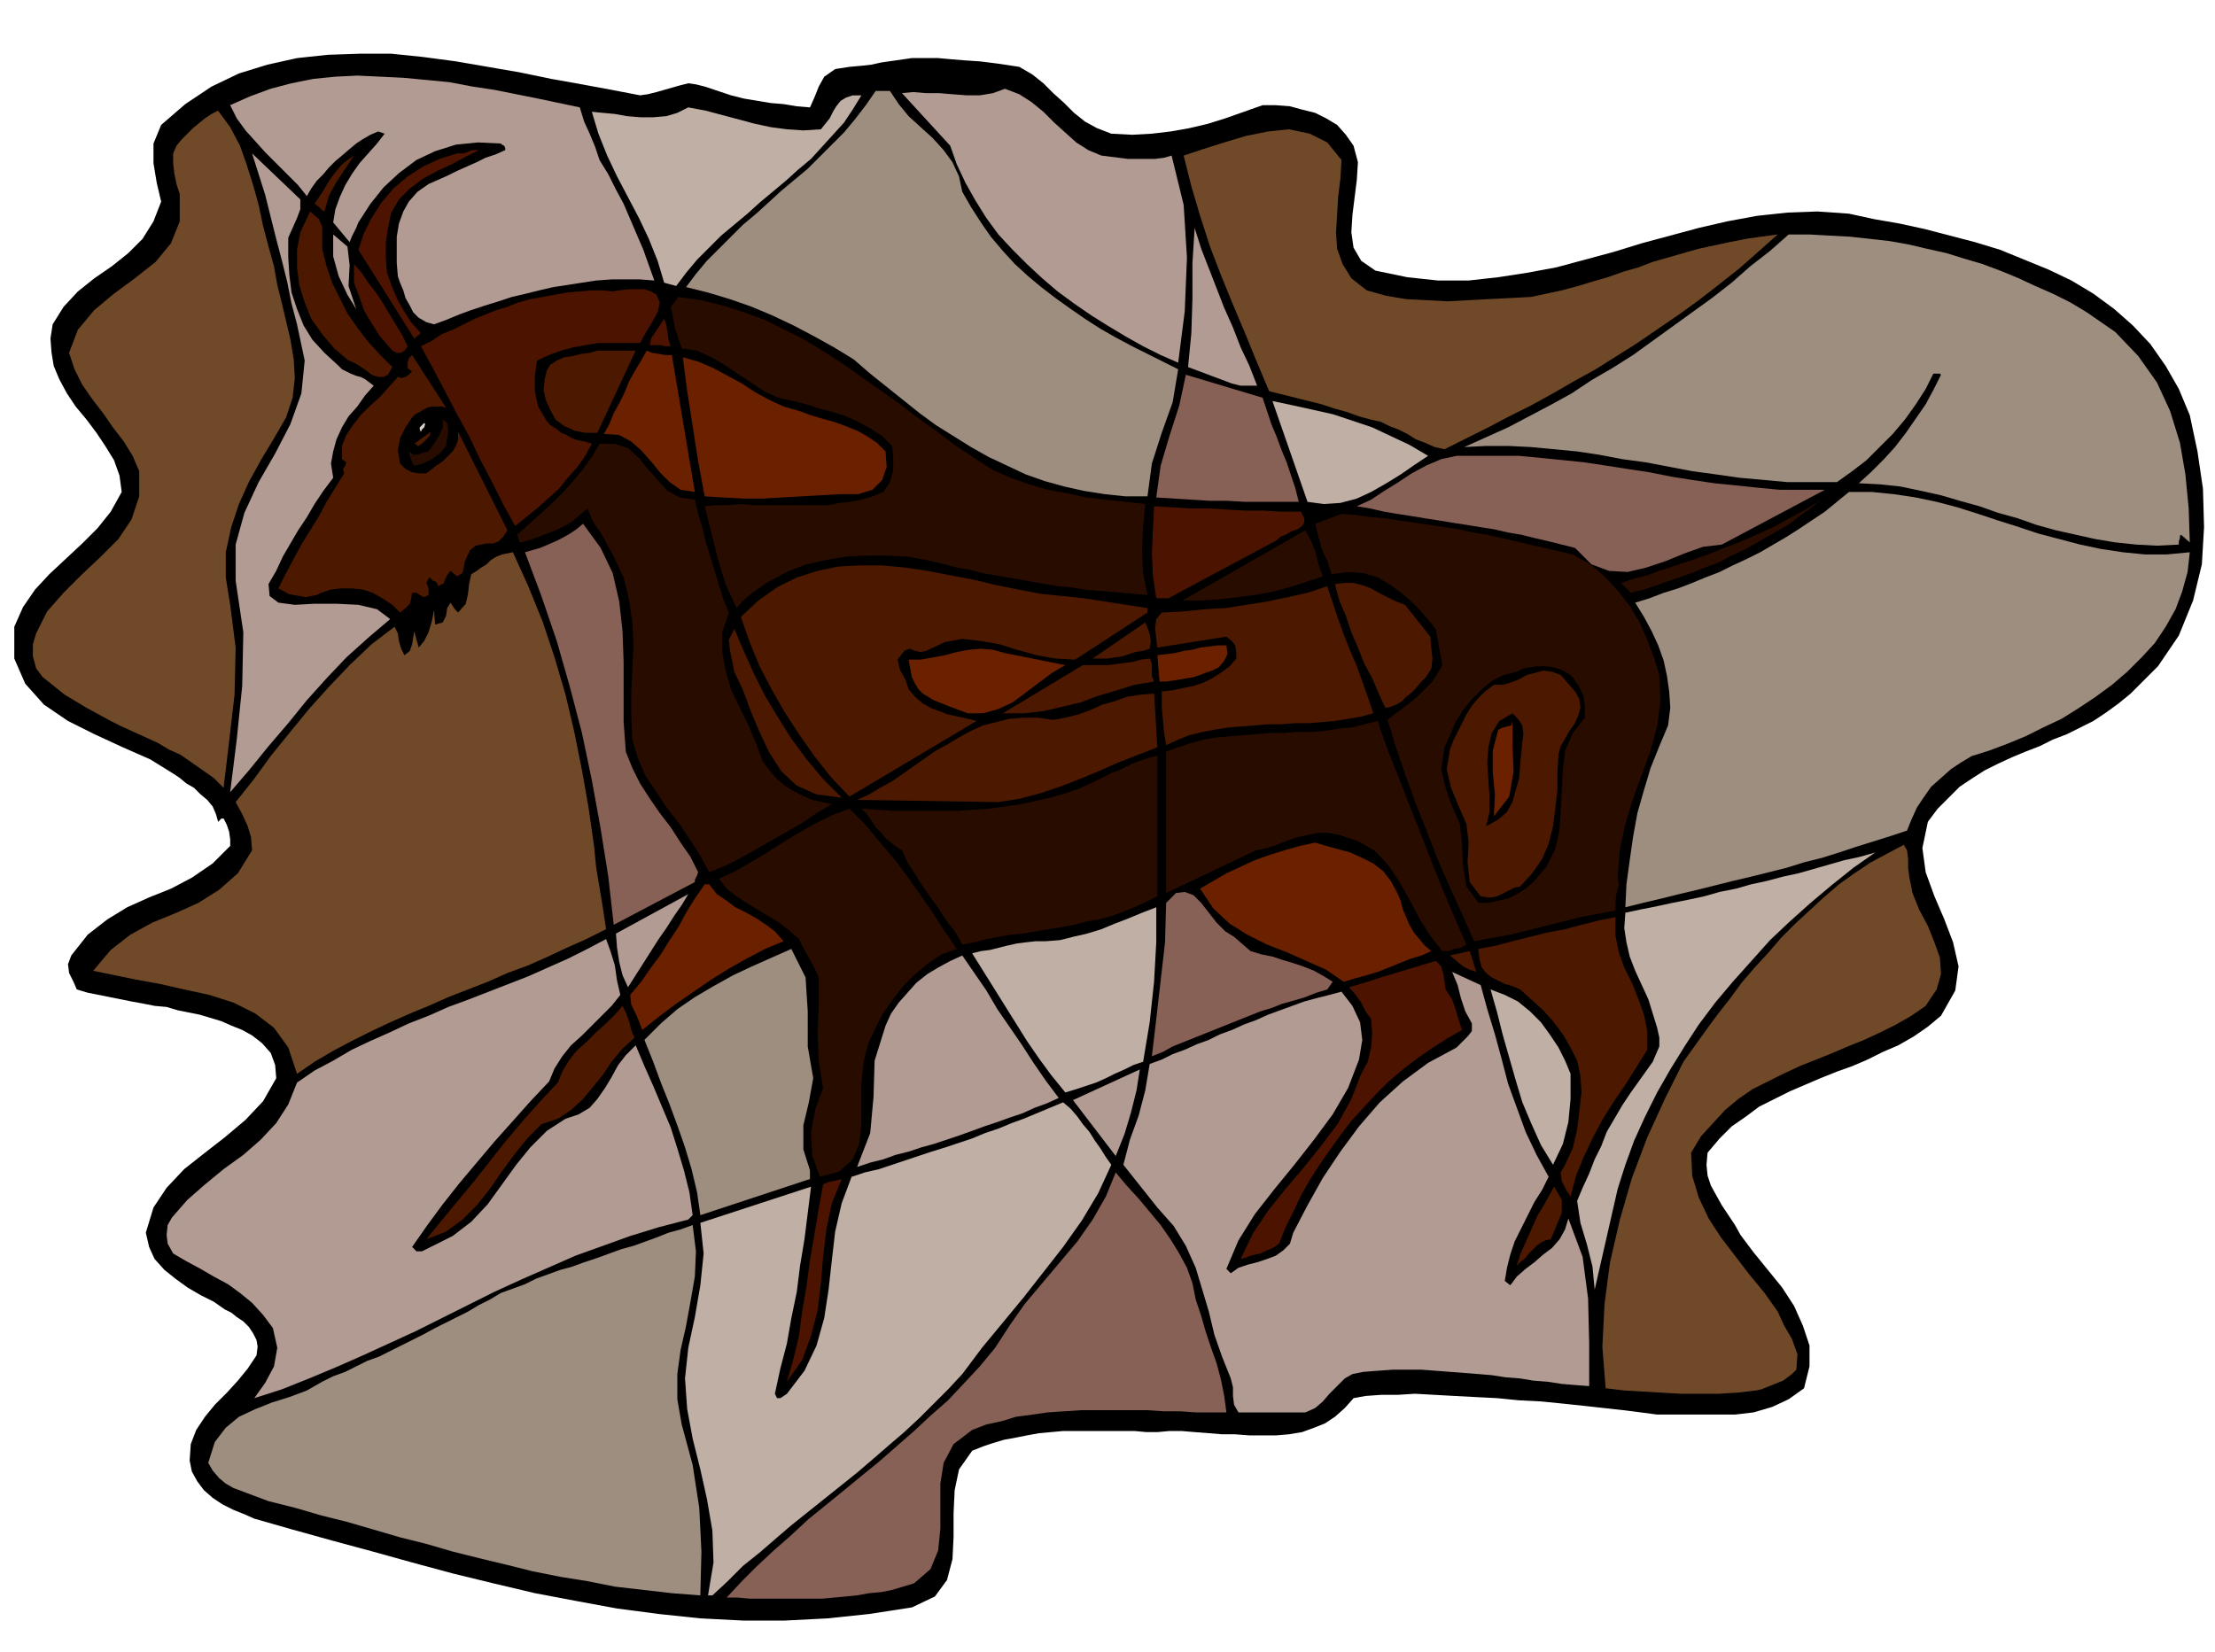 <svg xmlns="http://www.w3.org/2000/svg" fill-rule="evenodd" height="1.508in" preserveAspectRatio="none" stroke-linecap="round" viewBox="0 0 2021 1508" width="2.021in"><style>.pen1{stroke:none}.brush2{fill:#000}.brush3{fill:#b29b93}.brush4{fill:#9e8e7f}.brush5{fill:#bfafa5}.brush6{fill:#704928}.brush7{fill:#4c1400}.brush8{fill:#4c1900}.brush9{fill:#280c00}.brush10{fill:#6b2100}.brush11{fill:#876056}</style><path class="pen1 brush2" d="m930 61 12 7 10 8 9 9 10 9 9 9 10 8 11 6 13 5 19 1 18-1 17-2 17-3 17-4 16-5 17-6 17-6h12l13 1 11 3 12 3 10 5 10 6 8 9 7 10 4 15-1 16-2 16-2 16-1 16 2 14 7 12 13 9 29 6 28 3h28l27-3 26-4 27-5 26-7 26-7 26-8 26-7 26-7 26-6 27-5 28-3 27-1 29 2 23 5 23 4 23 5 23 6 23 6 23 7 22 9 22 9 21 10 20 12 19 14 17 15 16 17 14 20 12 21 10 24 7 33 5 34 1 35-2 34-8 33-13 32-19 28-25 25-11 9-11 8-12 8-12 6-12 6-13 5-12 6-13 5-12 5-13 6-12 6-11 7-12 8-10 10-10 10-9 12-5 24 3 22 8 22 9 21 8 21 5 22-3 22-13 23-12 10-13 9-14 8-14 6-14 7-14 6-14 5-15 6-14 6-14 6-14 7-14 7-12 9-13 9-11 11-11 13-1 11 1 10 3 9 5 9 5 9 6 9 6 9 5 9 12 16 13 16 13 16 11 17 8 18 6 18v19l-5 20-14 10-15 7-17 5-17 2h-71l-15-2-16-2-18-2-18-2-19-2-20-2-20-1-20-2-20-1-19-1-18-1-18-1-16 1h-15l-14 1-11 2-8 9-9 8-9 6-10 4-11 4-12 2-12 1h-24l-13-1h-12l-12-1-13-1-12-1h-11l-11 1h-10l-11-1h-65l-11 1-11 1-11 2-10 2-11 2-10 3-9 3-10 4-12 17-4 19-1 21v22l-1 20-5 19-11 15-21 10-39 6-38 4-39 2h-38l-39-2-38-4-38-5-38-7-37-7-38-9-37-9-37-10-36-10-37-10-36-10-35-10-9-4-10-4-10-5-9-6-8-7-6-8-5-9-2-10 1-15 5-13 8-12 9-11 11-11 10-11 9-11 8-12 1-8-1-6-3-6-4-6-5-5-6-4-5-4-6-3-10-7-12-6-12-7-11-8-10-8-9-10-5-11-3-13 7-23 12-18 16-17 19-15 18-14 19-16 16-17 12-21-1-12-4-11-8-9-9-7-9-5-10-4-9-4-10-3-10-3-10-2-10-2-10-3-11-1-10-2-11-2-10-2-10-2-10-2-10-2-10-3-3-7-4-8-1-8 3-8 15-19 18-14 18-11 20-9 20-8 19-10 19-13 16-16v-6l-1-7-2-6-3-6h-2l-1 1-1 1-1 1-2-7-3-7-5-6-6-5-6-6-7-4-6-5-6-4-21-13-25-11-26-12-24-12-22-15-17-19-10-23v-29l8-18 11-16 13-14 15-14 15-14 14-14 12-15 10-18-2-15-5-14-8-13-8-12-9-12-10-12-8-12-7-13-5-12-2-12-1-13 2-13 10-16 13-14 15-12 16-11 15-12 13-13 10-16 7-18-4-17-3-18v-18l7-17 22-19 24-16 25-12 26-8 27-6 28-3 29-1h29l29 3 30 4 29 5 29 5 29 6 28 5 27 5 26 5 7-1 8-2 7-2 7-2 7-2 8-2 7 1 8 2 12 4 12 4 12 3 12 2 12 2 12 1 12 2 12 1 4-9 4-10 5-9 10-7 13-2 11-1 9-1 9-2 7-1 7-1 7-1 7-1h24l11 1 12 1 15 1 16 2 20 3z"/><path class="pen1 brush3" d="m529 98 4 13 5 11 5 12 4 12 8 13 7 14 7 13 6 14 6 14 6 14 5 14 5 14-13-1h-26l-14 1-13 2-13 2-13 2-13 3-12 3-13 3-12 4-13 4-12 4-11 4-12 5-11 4-7-2-7-4-5-5-3-6-4-7-2-7-3-7-2-6-1-12v-24l2-12 4-11 5-9 8-9 10-7 9-4 9-4 8-4 9-4 9-4 8-4 9-3 9-4v-2l-1-2-2-1-1-1-21-1-20 2-19 6-17 8-16 12-14 13-12 15-11 17-2 5-2 4-2 4-2 5-15-18 2-12 4-11 5-11 6-10 7-10 8-9 8-9 7-9-6-2-7 3-7 4-6 4-6 5-7 6-6 5-6 6-5 6-6 6-5 7-4 7-8-10-10-10-10-10-10-10-9-10-9-10-8-11-6-12 18-8 19-7 19-5 20-4 20-2 20-1 21 1 21 1 21 2 21 2 21 4 20 3 20 4 20 4 19 4 19 4zm476 44 8 1 8 1 8 1h25l8-1 7-2 11 45 3 48-2 49-6 47-16-7-16-8-16-9-15-9-16-10-16-11-15-11-14-12-14-13-13-13-13-14-11-15-10-16-9-16-8-17-6-17-44-48 10-1 12 1h12l12 1 13 1h12l12-2 11-4 13 5 11 7 11 9 10 10 10 9 10 9 11 7 12 5z"/><path class="pen1 brush4" d="m812 83 8 12 9 11 11 10 11 10 10 11 8 11 6 13 3 14 8 14 9 14 9 13 11 13 11 12 12 11 12 10 13 10 14 10 13 9 14 9 14 8 15 8 14 7 14 7 14 7-5 30-10 28-9 28-4 30h-20l-19-2-19-3-18-4-18-5-17-6-17-8-17-8-16-9-16-10-16-10-15-11-15-12-15-12-15-12-15-13-18-11-18-10-19-10-19-9-19-8-20-7-20-6-20-5 9-12 10-12 11-11 11-11 11-11 12-10 11-10 12-11 12-10 12-10 11-11 11-11 11-11 10-12 10-13 9-13h13z"/><path class="pen1 brush5" d="m786 87-8 13-8 12-10 11-10 11-10 11-12 10-11 10-12 10-12 10-11 10-12 10-12 10-11 11-11 11-10 12-9 12-11-3-6-20-8-20-9-19-10-19-10-19-9-19-8-20-6-20 10 1 11 1 11 2 12 1h12l12-1 10-3 10-5 16 3 15 4 15 4 15 4 14 3 15 2 15 1 16-1 4-5 4-5 3-6 3-5 4-5 5-3 6-2h8z"/><path class="pen1 brush6" d="m250 243 3 17 4 16 4 17 4 17 3 18 1 17-2 18-6 18-11 19-12 20-11 20-9 20-7 21-5 23v23l4 25 5 39-1 43-5 43-5 42-9-9-10-7-10-7-10-7-11-5-10-6-11-5-11-5-11-5-10-5-11-6-11-6-10-6-10-6-10-8-10-8-6-8-3-11v-11l3-10 10-20 15-17 17-17 17-16 16-16 12-18 7-21v-23l-6-14-8-13-10-13-9-13-10-13-9-13-7-14-5-15 8-21 15-18 18-15 19-14 19-15 14-17 8-20v-25l-3-9-2-10-1-9v-9l3-7 5-6 5-5 5-5 6-5 5-4 6-4 6-3 11 15 9 17 6 17 6 19 5 18 4 19 5 19 5 18zm974-97-1 17-2 16-1 17-1 16 1 15 5 14 8 13 14 11 18 5 18 3 19 1 19 1 18-1 19-1 20-1 19-1 14-3 14-3 15-4 13-4 14-4 14-5 14-4 13-5 14-4 14-4 14-4 14-3 14-3 15-3 14-2 15-2-18 16-17 15-19 15-18 14-18 13-19 13-19 13-19 12-19 12-20 11-19 11-20 11-20 10-19 10-20 10-20 10-9-2-9-4-8-3-8-5-8-4-8-3-8-4-9-2-11-3-11-4-11-3-12-4-12-3-12-3-12-3-12-3-11-26-11-27-11-26-11-27-10-26-9-28-8-27-7-28 18-6 19-6 20-6 20-4 19-2 19 4 16 8 13 16z"/><path class="pen1 brush7" d="m437 137-12 6-13 7-13 6-13 7-12 9-10 10-7 12-3 14-2 14v13l1 13 4 12 5 12 6 11 7 11 9 10-6 5-51-81 5-15 7-14 9-14 11-13 13-11 14-9 15-7 16-5h5l4-1 5-2h6z"/><path class="pen1 brush3" d="M274 182v9l-3 8-4 9-4 9v18l1 16 2 16 5 15 6 15 8 13 11 12 12 11 4 4 4 2 4 2 5 2 4 1 4 2 4 3 4 3-8 9-7 10-8 9-6 10-5 11-3 11-2 11 2 13-9 12-8 12-7 12-8 12-7 12-7 12-6 13-7 12 1 11 8 6 15 2 18-1h20l20 1 17 4 12 9-20 17-20 18-18 19-18 20-17 21-18 21-17 21-18 21 6-48 5-49 1-49-7-47v-33l8-29 13-28 15-26 14-27 10-28 3-30-7-33-5-19-4-20-5-20-5-19-5-20-5-20-6-19-6-19 44 42z"/><path class="pen1 brush8" d="m296 193-2-1-2-2-2-2-3-2 4-6 4-6 4-7 4-6 4-5 5-6 5-4 6-4-8 12-8 12-7 13-4 14zm-2 34 4 16 5 15 7 14 7 14 9 13 10 13 11 12 11 11-4 7-4 2h-5l-6-2-5-4-6-4-5-3-5-2-13-11-11-13-10-14-6-15-5-16-2-16v-16l3-16 9-19 8 7 3 7v20z"/><path class="pen1 brush3" d="M1147 352h-15l-8-2-8-3-8-3-8-3-8-3-8-3 3-31 1-32v-32l2-32 6 19 7 18 7 18 7 18 8 18 7 18 8 17 7 18zm-822-70-8-13-8-17-5-18v-20l13 11 2 17-1 19 7 21z"/><path class="pen1 brush4" d="m1904 285 26 18 21 22 17 24 12 26 9 29 5 29 3 31 1 31-8-7-1 1v2l-1 3v3l-20 1-19-1-19-2-18-3-18-4-18-4-18-5-17-6-18-5-17-6-18-5-17-5-18-4-19-4-19-2-19-1 11-10 12-12 10-11 10-13 9-13 9-13 7-13 7-14-1-1h-6l-7 14-9 14-10 14-11 13-12 12-12 12-13 10-14 10h-45l-22-2-22-2-21-3-22-3-21-4-21-4-22-3-21-4-20-3-21-2-21-2-20-1h-21l-20 1 20-9 20-9 19-10 19-10 20-11 18-12 19-11 19-12 18-13 18-13 18-13 18-13 18-14 17-15 18-14 17-15h19l18 1 19 1 18 2 18 2 17 3 17 4 18 4 16 5 17 5 16 6 17 7 15 7 16 7 16 8 15 9z"/><path class="pen1 brush7" d="m372 316-3 4-3 2h-4l-4-2-6-7-6-7-5-8-5-8-4-7-3-9-3-8-3-8v-17l7 8 6 9 7 9 6 9 6 10 6 10 6 10 5 10zm230-40-2 9-5 9-6 10-5 9h-38l-12 2-11 2-11 3-11 4-11 5-2 14v14l3 14 7 12 4 5 5 3 5 4 5 2 5 3 6 2 6 1 6 2-6 11-7 10-9 10-8 10-10 9-10 9-10 8-10 8-11-20-10-20-11-21-10-21-11-20-11-21-11-21-11-20 10-5 9-6 10-4 10-5 10-5 10-4 10-4 10-3 10-4 11-3 11-2 11-2 11-2 11-1 11-1h12l7 1 7-1 8-1h15l6 2 5 3 3 7z"/><path class="pen1 brush9" d="m906 429 16 7 17 6 17 5 17 3 18 4 18 2 18 2 18 2-2 21-1 21 1 21 4 20-12-1-11-1-12-1-12-1-11-1-12-2-12-1-11-2-12-2-11-2-12-2-11-2-12-2-11-3-12-2-11-3-17-4-17-3-19-1h-18l-19 1-18 3-18 4-16 6-6 3-7 4-6 3-6 4-7 5-5 4-6 5-5 6-10-22-7-23-6-24-6-24 11-1h11l11-1 10 1h70l10-2 10-1 10-2 10-3 10-4 6-9 3-11v-12l-1-10-9-9-11-7-11-6-11-5-12-4-12-3-12-4-12-3-14-3-13-6-12-8-12-8-12-8-12-7-13-6-14-2-3-9-3-9-2-10-2-10 7-9 21 3 20 5 19 6 19 7 18 9 18 9 18 11 17 11 17 12 17 12 17 12 17 13 17 12 17 13 18 12 17 11z"/><path class="pen1 brush7" d="M612 316h-5l-4-1h-10l1-6 4-6 4-6 4-6 2 6 1 6 1 7 2 6z"/><path class="pen1 brush8" d="M545 395h-11l-5-1-5-1-4-2-5-2-4-3-4-3-5-9-4-9-2-9 1-10 2-8 3-5 6-4 7-3 7-1 8-2 8-1 7-2h35l-35 75z"/><path class="pen1 brush10" d="m613 324 21 125-13-2-10-7-9-9-8-10-9-10-9-8-11-6-14-1 5-9 4-10 5-9 5-10 4-10 5-9 6-10 5-9 5 2 6 1 6 1h6z"/><path class="pen1 brush8" d="m407 372-4-1h-9l-4 1-4 2-3 2-4 2-3 3-6 9-5 10-2 11 2 12 5 5 6 3 6 1h7l4-3 5-4 6-4 4-4 5-5 3-5 2-6v-7l45 90-4 6-4 4-5 2h-6l-5 1-5 1-5 4-3 6-2 5-1 6-1 4-5 3-6-5-3 4-2 4-1 3-5 3-1-2-1-2-3-1-2-2-1-1-1 1-1 2-1 2 1 2 1 3v6l-4 2-4-2-3-2h-4l-1 6-1 4-4 4-5 4-7-7-9-6-9-5-9-3-10-1h-10l-9 1-9 3-4 2-5 1-5 1-5-1-6-1-5-1-5-3-4-2 7-14 7-13 7-13 8-13 8-13 7-13 8-13 8-13-1-4 2-3 1-3-4-3v-12l4-10 6-9 7-9 9-9 9-8 8-9 8-9 3 1 4-1 3-2 3-3-4-3v-5l1-4 3-3 31 48z"/><path class="pen1 brush10" d="m729 375 11 4 10 3 11 3 11 4 10 4 9 5 9 6 8 8 1 14-4 12-9 9-13 4h-17l-17 1-18 1-18 1-17 1h-18l-18-1-17-1-6-32-5-32-5-32-4-31 14 4 14 6 13 7 13 7 12 8 13 7 13 6 14 4z"/><path class="pen1 brush11" d="m1152 363 4 12 4 12 5 12 4 11 5 12 4 12 4 12 3 12h-49l-17-1h-16l-16-1-16-1-16-1 4-29 8-27 9-28 6-28 70 21z"/><path class="pen1 brush5" d="m1303 416-12 8-13 9-13 8-14 8-13 6-15 4-15 1-15-2-32-92 19 4 18 4 18 4 18 6 18 6 17 8 17 8 17 10z"/><path class="pen1 brush9" d="m407 407-6 7-7 5-8 4-8 2-2-3-1-3-1-3-1-4 4 3h4l5-2 5-1 5-7 5-8 3-7v-7l4 3 1 7-1 7-1 7z"/><path class="pen1" style="fill:#d8d1c9" d="m384 394-1-2v-2l2-2 2-2 1 1-1 3-2 2-1 2z"/><path class="pen1 brush8" d="M382 407h-1l-1-1-1-1h-1l15-11-1 4-3 3-3 3-4 3z"/><path class="pen1 brush9" d="m634 456 3 13 4 13 3 13 4 13 4 13 4 13 4 13 5 12-6 18v18l3 17 5 17 8 17 8 16 7 17 6 16 6 8 7 8 7 6 8 5 8 4 9 4 9 2 9 2-14 8-13 9-14 8-14 8-14 8-14 8-14 7-15 6-8-15-9-14-10-15-11-14-10-15-10-15-7-16-5-17-1-21v-22l1-21 1-22-1-21-3-20-5-21-9-19-6-11-6-11-7-10-5-12-7 6-7 6-7 4-8 4-8 3-8 3-8 3-9 2-2-7 11-10 10-9 11-10 10-10 9-10 9-11 8-11 7-12h14l12 4 10 9 8 10 9 10 9 10 11 6 14 2z"/><path class="pen1 brush11" d="m1665 447-94 50-17 2-17 6-17 7-18 6-17 4-17-1-16-6-15-15-12-3-12-3-13-3-12-3-12-2-13-3-13-2-12-2-13-2-12-2-13-2-12-2-13-2-12-2-13-3-12-2 13-6 12-8 13-8 12-8 13-7 14-6 14-3h57l21 2 20 2 19 2 20 3 19 3 20 3 20 4 19 3 20 3 20 2 19 2 21 2h41z"/><path class="pen1 brush4" d="m1998 504-2 18-5 18-6 16-9 16-10 15-12 13-13 13-14 12-15 11-15 10-16 10-17 8-16 8-17 7-16 6-16 5-10 6-9 6-9 8-9 8-7 10-6 9-5 11-4 10-15 5-16 5-16 5-15 5-16 5-16 4-16 5-16 4-16 4-17 4-16 4-16 4-17 4-16 4-17 4-16 4 1-21 3-22 3-21 4-22 6-21 6-20 8-20 8-19 2-16-1-15-2-14-3-14-5-14-6-13-7-13-8-13 13-4 13-5 13-4 13-5 12-5 13-5 12-6 13-6 12-6 12-7 12-7 11-7 12-8 12-8 11-9 11-9h21l20 2 20 3 19 4 19 5 19 6 18 6 19 6 18 6 19 5 19 5 19 4 20 3 20 2h20l21-2z"/><path class="pen1 brush9" d="m1488 541-9-9 12-4 12-3 11-4 12-4 12-4 12-4 11-4 12-5 11-4 12-5 11-5 11-5 11-6 11-6 11-6 10-7-9 8-10 7-9 7-10 6-11 6-10 6-11 6-11 5-11 6-11 4-12 5-11 4-12 4-11 4-12 4-12 3z"/><path class="pen1 brush7" d="m1187 467 3 6v4l-2 3-4 3-6 2-5 3-5 2-3 3-99 53h-11l-3-20-1-21 1-22 1-21 17 1 16 1h17l16 1 17 1h17l17 1h17z"/><path class="pen1 brush9" d="m1435 506 16 9 13 11 12 13 11 14 9 15 7 16 6 16 5 16 1 24-3 23-6 22-8 22-8 22-7 23-5 23-2 25 1 8-2 7-1 7v9l-16 3-16 3-16 4-16 4-16 4-16 4-17 3-16 3-11-25-11-24-11-25-10-26-10-25-9-25-9-26-8-26 6-5 7-5 8-6 7-6 7-7 6-6 5-8 4-7-6-33-9-11-9-10-11-10-12-9-12-7-13-4-14-1-15 2-4-12-5-11-3-11-3-12 24-9 13 1 14 2 13 1 13 2 14 2 13 2 13 2 14 2 13 3 13 2 13 3 13 3 13 3 13 3 13 3 13 3z"/><path class="pen1 brush11" d="m571 686 6 15 7 14 9 14 9 13 10 13 9 14 9 13 7 14-1 3-1 2-1 2v2l-74 39-5-44-7-44-8-44-9-43-11-42-12-42-14-41-15-40 7-2 7-2 7-3 7-3 6-3 7-4 6-4 6-5 16 22 11 23 6 26 3 27 1 28v55l2 27z"/><path class="pen1 brush9" d="m1207 526-15 5-16 5-15 4-16 3-16 2-17 2-16 1h-17l112-64 5 9 4 10 3 12 4 11z"/><path class="pen1 brush6" d="m542 772 2 20 3 18 3 18 3 20-18 9-18 8-17 8-18 8-19 7-18 8-18 7-18 7-18 8-17 7-18 8-17 8-18 9-17 9-17 10-16 11-8-24-13-18-17-13-20-10-22-7-23-5-22-5-22-4-39-8 16-19 18-14 20-11 22-9 20-9 19-12 17-15 13-21-1-12-3-10-5-11-6-11 16-20 16-22 17-21 18-22 18-20 19-20 20-19 21-16 3 6 1 7 2 7 3 6 5-4 2-6 1-6 1-6 1 4 1 4 1 3 1 4 5-6 4-8 3-10 2-10 1 13 7-2 3-6 1-7 3-5 2 3 2 3 3 3 7-8 2-9 1-9 2-9 5-3 4-3 5-3 4-4 5-3 5-2 5-1 5-1 14 31 13 32 11 33 10 34 8 34 7 35 6 34 5 35z"/><path class="pen1 brush8" d="M1047 555v4l-66 43-18-1-17-3-18-5-16-5-17-3-17-2-16 3-17 8-5 1-5-1-5-2-5 2-6 8 2 9 5 9 3 9 6 7 7 6 7 4 8 3 8 3 9 2 9 2 8 2-116 69-17-18-15-19-14-20-13-20-12-21-11-21-9-22-8-23 16-15 17-12 18-9 19-6 19-4 20-1h20l21 2 20 3 21 4 21 4 21 5 20 4 21 4 20 2 19 2 58 9zm258 26 1 11 1 9-1 9-5 8-5 5-4 5-4 4-5 4-4 4-5 3-5 2-5 1-6-13-6-14-7-13-6-15-6-14-5-15-6-14-4-15 9-1h8l8 2 8 3 7 4 8 4 8 4 8 3 23 29zm-94-46 5 15 5 15 5 14 6 15 6 14 5 14 5 14 5 15-11 3-12 2-12 2-12 1-12 1h-12l-13 1h-12l-12 1-13 1-12 1-12 2-11 2-12 3-10 4-11 5-2-12-1-12-1-11v-14l10-1 9-2 10-2 9-3 8-4 8-5 8-6 6-7v-6l-1-6-3-4-5-4-63 10-1-8-1-10 1-8 5-6 20-1 19-2 19-1 19-3 19-3 19-4 18-4 18-6zm-162 57-6 2-7 1-6 2-6 2-7 1-6 1h-14l48-33 2 5 2 6 1 6-1 7z"/><path class="pen1 brush8" d="m768 728-23-3-18-8-14-13-11-17-9-19-8-19-7-19-8-17-2-10-2-10-1-9 5-10 9 21 9 20 10 20 12 20 12 19 14 19 15 18 17 17z"/><path class="pen1 brush10" d="m1119 589 1 8-3 6-5 6-6 3-6 2-5 2-6 2-6 1-6 1-6 1-7 1h-6l-2-24 8-1 8-1 8-2 8-1 7-2 8-1 8-1h8zm-147 18-12 7-12 9-12 9-12 9-13 6-14 4h-14l-16-6-5-2-5-2-5-2-5-3-5-3-4-4-3-5-3-6-3-16h11l11-2 11-2 11-3 11-2 11-1 11 1 11 3 55 11z"/><path class="pen1 brush8" d="m1053 622-18 3-16 5-17 5-16 6-17 4-17 4-18 2h-19l73-44h23l8-1 7-1 8-1 7-2 8-1 2 5v11l2 5z"/><path class="pen1 brush2" d="m1435 618 6 9 4 9 1 9v10l-11 14-7 16-2 18-1 18-1 18-1 18-4 18-8 16-6 7-6 7-7 6-8 5-8 4-9 2-9 2h-9l-11-15-3-18-1-20-2-19-7-16-6-17-4-17 3-20 5-11 5-12 7-11 8-10 9-9 10-8 10-5 12-3 6-3 6-1 7-1h7l7 1 7 2 6 3 5 4z"/><path class="pen1 brush8" d="m1437 631 4 7 1 8-2 7-3 7-5 7-4 7-4 7-2 7-1 17v16l-2 17-2 16-4 16-6 14-9 13-11 12-5 1-4 2-4 2-4 2-4 2-5 1h-4l-6-1-10-13-2-18 1-18-2-17-7-16-7-17-4-17 3-18 3-8 4-8 4-8 4-8 5-8 6-7 6-6 8-6h8l7-2 8-3 7-4 8-2 7-2 8 1 8 3 13 15zm-381 51-18 7-18 7-18 8-17 7-18 7-18 6-19 5-19 3-129-2 11-5 10-6 11-6 10-7 10-7 10-7 10-7 11-6 10-6 11-6 11-5 12-3 12-3 13-1h13l14 2 11-2 12-3 11-4 11-5 11-3 11-4 12-2 13-1 3 49z"/><path class="pen1 brush2" d="m1389 677-1 11-1 11-1 12-3 10-3 11-5 9-8 7-11 6 3-13v-14l-1-15-1-16 1-14 3-13 7-11 12-7 5 5 4 6 1 8-1 7z"/><path class="pen1 brush9" d="m1257 658 9 26 10 25 10 26 10 25 10 26 10 25 11 26 11 25-5 3-6 1-5 2h-6l-11-14-10-16-9-17-9-16-10-15-12-13-15-9-18-6-10-2h-9l-10 2-9 2-9 3-10 4-9 3-10 2-82 39V686l11-4 12-4 11-3 12-2 12-1 12-1 13-1 12-1h12l13-1h12l13-1 12-2 12-1 12-3 12-3z"/><path class="pen1 brush10" d="m1363 745 1-20-2-20v-20l5-19 4-2 4-1 4-1 1-4v22l1 24-4 23-14 18z"/><path class="pen1 brush9" d="m1056 818-10 5-11 5-10 4-11 4-11 3-12 2-11 3-11 2-12 2-12 2-11 2-12 1-11 2-11 2-11 3-11 2-6-11-8-10-7-11-8-11-7-10-7-11-7-11-5-11-5-3-5-4-5-4-4-5-5-5-4-6-4-6-5-5 15 1 14 1h59l14-1 15-1 14-2 14-2 14-3 13-3 14-4 12-4 13-6 12-6 6-3 6-2 6-3 6-3 5-2 6-2 6-2 6-1v128zm-281-80 15 15 13 16 13 15 12 16 12 17 11 16 11 17 11 16-14 5-12 8-12 10-11 11-10 13-9 13-7 14-6 13-4 16-2 19v38l-2 18-6 14-12 11-18 5-7-20-1-21 4-21 7-19-4-25-1-26 1-26v-24l-4-9-5-9-5-9-4-8-9-8-9-7-10-6-10-6-10-6-9-6-9-7-7-9 15-7 14-8 15-9 14-9 15-9 14-8 16-8 16-6z"/><path class="pen1 brush10" d="m1275 815 3 7 2 8 3 7 3 7 4 7 5 6 5 6 6 5-9 4-10 3-10 4-10 4-10 4-10 3-11 3-10 3-16-11-18-8-18-8-18-7-18-9-16-10-15-14-12-18 12-7 12-7 13-6 13-6 14-5 13-4 14-4 14-3 10 3 11 3 11 3 11 5 10 5 9 7 7 9 6 11z"/><path class="pen1 brush6" d="m1742 800 3 15 6 15 8 15 6 15 5 14 1 15-4 14-10 15-13 9-14 8-14 7-15 7-15 6-14 6-15 6-15 6-15 7-14 7-14 7-13 9-12 10-11 12-11 12-9 15 1 21 6 20 9 19 11 17 13 17 13 17 14 17 12 17 6 13 7 12 5 14-1 14-4 4-4 3-4 3-5 2-5 2-5 2-5 2-5 1-17 2-17 1h-34l-18-1-17-1-17-1-17-2-3-38 2-39 5-38 9-39 11-38 14-37 16-35 17-34 10-14 10-14 11-15 11-14 11-15 12-14 12-13 12-14 13-13 13-12 13-12 14-12 14-10 15-10 15-8 15-8 3 5 1 8v8l1 8z"/><path class="pen1 brush5" d="m1711 778-20 14-20 16-19 16-19 17-18 17-17 19-17 19-16 19-15 20-13 20-13 21-12 21-11 22-10 22-8 22-7 22-21 92-2-21-5-20-6-20-3-20 5-12 6-13 5-13 6-12 5-13 7-12 7-12 8-12 5-7 5-7 5-7 5-7 3-7 3-7v-8l-2-9-4-13-4-13-6-13-6-13-5-13-3-13-2-13 1-14 14-3 15-3 14-3 15-3 14-3 14-4 15-3 14-4 14-3 15-4 14-3 14-4 14-4 14-4 14-3 14-4z"/><path class="pen1 brush10" d="m647 807 7 9 9 6 8 6 10 5 9 5 9 6 8 6 8 9-17 7-17 9-16 9-16 10-16 11-16 11-16 12-15 12-3-8-3-7-4-8-1-9 10-12 9-13 9-12 8-13 8-12 7-13 8-13 9-13h4z"/><path class="pen1 brush11" d="m1141 868 10 3 10 2 9 3 10 3 9 3 10 4 9 5 8 5-5 7-10 3-10 4-10 3-11 3-10 4-10 3-10 4-10 4-10 4-10 4-10 4-10 4-10 4-10 4-9 5-10 4 4-34 4-35 4-35 1-36 9-9 8-1 8 3 7 7 7 9 7 9 8 8 8 5 15 13z"/><path class="pen1 brush3" d="m573 901-5-11-3-12-2-13-1-13 66-36-6 10-7 10-7 11-7 10-7 11-7 11-7 11-7 11z"/><path class="pen1 brush5" d="m1043 969-9 3-8 4-9 4-8 4-9 4-9 3-9 3-10 3-13-16-11-15-11-16-10-16-10-16-10-16-10-16-10-16 8-2 8-1 8-2 8-2 9-2 8-1 9-1h9l13-1 12-3 13-3 13-4 12-5 13-5 12-5 13-5v32l-2 36-4 37-6 36z"/><path class="pen1 brush8" d="M1474 837v17l3 15 5 14 7 14 6 15 5 14 3 15v17l-10 16-10 16-11 16-10 16-9 17-8 17-7 17-5 19-4-6-4-8-1-8 4-7 7-15 4-17 2-17 2-17-1-15-3-14-6-12-7-12-9-12-9-10-11-10-10-9-7-3-7-2-6-3-6-3-5-4-4-5-2-7-1-8v-2l16-3 15-4 16-4 16-4 16-3 15-4 16-4 15-3z"/><path class="pen1 brush3" d="m566 908-8 10-9 9-9 9-9 9-10 9-8 10-7 11-5 12-17 18-16 18-17 19-16 19-16 19-15 19-14 19-14 20 4 4h5l4-2 4-2 20-10 17-13 15-16 13-18 13-18 13-16 15-15 17-11 12-4 10-6 7-8 7-10 6-10 6-11 7-9 9-9 8 19 8 18 8 19 8 19 6 19 6 20 5 20 3 21-4 4-27 7-26 8-25 9-25 9-25 11-25 11-24 11-24 12-24 12-24 12-24 11-24 11-25 11-24 10-25 10-25 8 10-14 8-15 3-17-4-18-9-12-10-11-11-9-11-8-13-7-12-7-13-7-12-7-5-9-1-8 1-9 4-7 14-16 16-14 17-14 18-13 16-14 14-15 11-17 8-20 16-11 17-9 17-10 17-8 18-8 17-8 18-7 18-8 19-7 18-7 18-7 18-7 18-8 18-8 18-9 17-9 4 11 4 13 2 14 3 13z"/><path class="pen1 brush4" d="m742 984-4 22-5 21v22l6 19v8l-100 33-3-21-5-21-6-20-7-20-7-19-8-20-7-19-8-20 15-15 15-13 16-11 17-10 18-10 17-8 18-8 18-8 13 26 2 31v32l5 29z"/><path class="pen1 brush8" d="m1347 887-6-2-6-3-6-5-6-5 4-1 5-1 4-1 5-1 6 19z"/><path class="pen1 brush3" d="m966 1002-11 5-11 4-11 5-12 4-11 4-12 4-11 4-11 4-12 4-12 4-11 3-12 4-12 3-11 4-12 3-12 4 12-31 3-33 1-33 10-32 5-11 7-10 8-9 8-9 10-8 10-6 11-6 11-5 11 16 11 16 10 17 11 16 11 16 11 17 11 16 12 16z"/><path class="pen1 brush7" d="m1319 903 6 9 3 9 3 10 3 9-14 8-14 9-13 9-13 10-13 11-12 12-11 12-11 12-10 13-10 14-9 13-9 14-8 14-7 15-7 14-6 15-4 3-4 2-5 2-4 2-5 1-4 1-5 2-4 1 11-23 14-21 16-20 17-20 16-20 15-20 12-22 9-23 6-11 3-13 1-13-1-13-5-7-4-8-5-7-6-7 10-3 10-3 9-3 10-3 10-3 10-3 10-3 10-3 5 5 2 7 1 7 1 7z"/><path class="pen1 brush3" d="m1351 899 6 22 7 23 6 22 6 23 8 22 8 22 10 21 11 20-6 12-7 11-6 12-6 12-6 12-4 12-3 12-2 12 5 4 6-8 8-7 8-6 8-7 8-6 7-8 5-9 3-10 13 35 5 38 1 41v39l-13-1-12-1-13-2-13-1-12-2-13-1-13-2-12-1-13-1-13-1-13-1-13-1h-26l-14 1-13 1-10 2-7 4-7 7-7 7-6 7-7 6-9 4h-61l-4-7-1-8v-8l-2-8-8-20-7-20-5-21-6-20-6-20-9-20-11-18-15-17-31-39 6-23 8-22 6-23 4-24 11-4 10-5 11-4 11-5 11-4 10-5 11-4 11-5 11-4 11-5 11-4 11-4 11-4 11-3 12-3 11-3 10 13 7 15 2 16-3 18-10 26-14 24-17 23-18 23-18 22-18 23-15 24-11 26 4 4 7-5 9-3 8-2 9-3 8-3 7-5 6-6 3-10 13-25 14-25 16-24 17-23 19-22 21-19 23-17 26-14 5-5 5-5 4-5v-7l-6-11-4-12-3-12-5-12 26 12z"/><path class="pen1 brush5" d="M1433 980v23l-2 21-5 20-9 19-11-18-9-20-8-19-6-20-6-21-6-21-5-20-6-21 13 5 12 6 11 9 10 10 8 11 8 12 6 12 5 12z"/><path class="pen1 brush8" d="m579 947-11 10-10 12-8 12-9 11-9 11-11 10-12 8-15 5-13 13-12 15-11 15-11 16-12 15-13 13-15 11-18 7 13-16 14-17 15-18 15-19 15-19 16-19 16-18 16-17 4-10 6-10 7-9 9-8 9-9 9-8 8-8 7-8 3 6 3 8 2 8 3 7z"/><path class="pen1 brush3" d="m1018 1055-39-51 61-28-3 19-5 20-6 20-8 20z"/><path class="pen1 brush5" d="m1014 1063-12 26-15 25-17 24-18 23-18 23-19 23-19 23-18 24-13 14-13 13-13 13-14 13-14 12-15 13-14 12-15 12-15 12-15 12-15 12-14 12-15 13-15 12-14 14-14 13h-4l5-30-1-29-5-29-6-27-7-28-5-27-2-28 3-28 6-28 5-29 3-29-3-28 101-33-3 24-3 24-4 24-3 24-5 24-4 23-6 23-5 23 2 4h3l3-2 3-2 16-21 11-23 7-25 4-26 3-27 3-26 6-26 9-24 12-4 13-3 12-4 12-4 12-4 12-4 13-4 12-4 12-4 12-5 12-4 12-5 11-4 12-5 12-5 12-5 7 6 6 7 5 7 6 7 5 8 5 7 5 8 5 7z"/><path class="pen1 brush11" d="m1088 1171 3 15 5 15 4 14 5 15 5 14 4 15 3 15 2 15h-28l-14-1h-15l-15-1h-61l-15 1-15 1-14 2-15 2-13 4-14 3-13 5-17 13-9 17-3 19v41l-2 20-7 17-15 13-10 3-10 3-10 2-11 1-11 2-10 1-11 1-11 1h-66l-11-1h-10l14-15 14-14 15-14 16-14 15-14 16-13 16-13 17-14 16-13 16-14 16-14 15-14 16-14 15-16 14-15 14-17 13-20 14-20 16-19 16-19 16-19 14-20 12-21 9-22 10 12 11 12 10 12 10 12 9 13 8 13 7 13 5 14z"/><path class="pen1 brush7" d="m768 1076-9 22-5 24-3 25-2 24-3 25-6 23-8 22-14 20 6-21 5-21 3-23 4-23 3-23 4-23 4-24 4-22 4-2 5-1 4-1 4-1z"/><path class="pen1 brush8" d="m1415 1131-5 1-4 2-4 3-3 3-4 4-3 4-4 3-4 4 3-10 4-9 4-9 4-9 4-9 5-8 5-9 5-9 7 12v12l-5 12-5 12z"/><path class="pen1 brush4" d="m622 1300 10 37 6 39 2 40-1 40-26-2-26-3-26-3-25-5-25-4-25-5-24-6-25-6-24-6-24-7-24-6-24-7-24-7-24-6-24-7-24-6-8-3-8-3-8-3-8-3-7-4-6-5-6-7-4-7 6-19 10-13 12-10 15-7 15-6 16-5 16-6 14-8 10-5 11-4 10-5 10-5 11-4 10-5 10-5 10-5 10-5 11-6 10-5 10-5 10-5 10-6 10-5 10-6 11-4 11-4 10-5 11-4 11-4 11-3 11-4 12-4 11-4 11-4 11-3 11-4 11-4 10-4 11-3 11-4 3 24-1 23-4 23-4 22-5 22-3 22v23l4 23z"/></svg>
